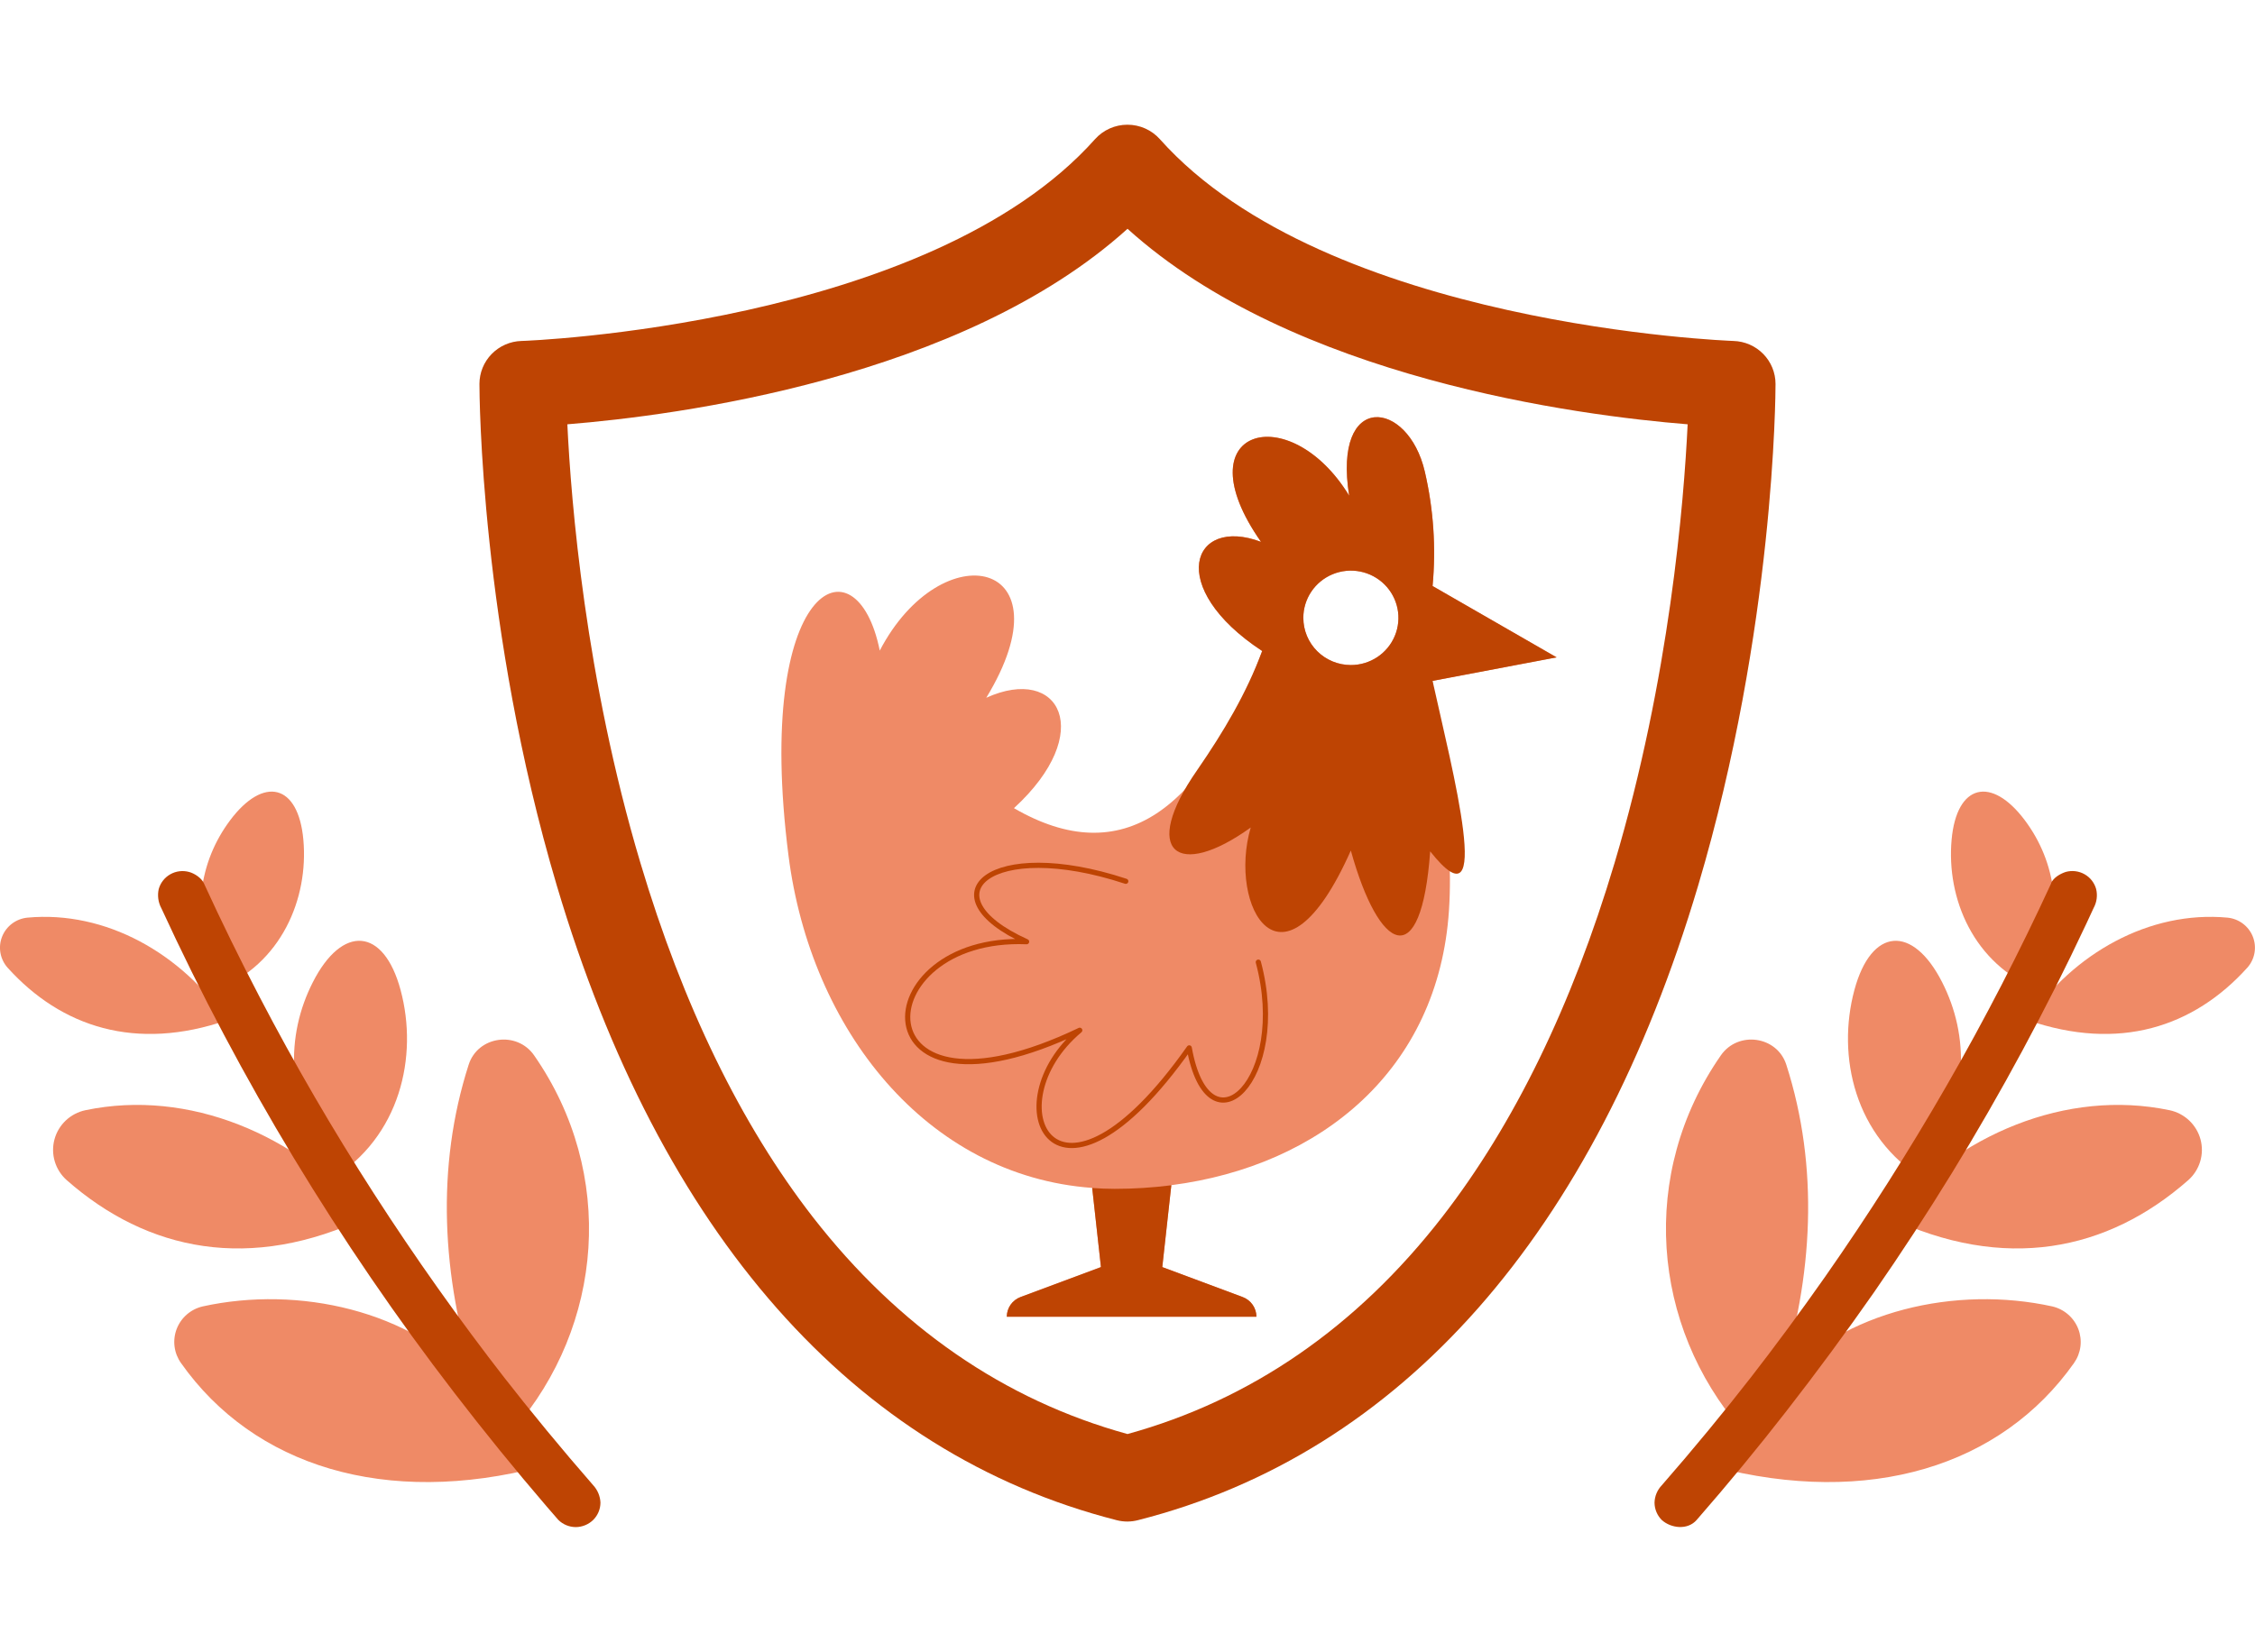 <svg width="217" height="159" viewBox="0 0 217 159" fill="none" xmlns="http://www.w3.org/2000/svg">
<g clip-path="url(#clip0_1937_3419)">
<path d="M164.888 141.165C179.893 145.093 192.585 141.122 199.586 131.198C199.918 130.727 200.129 130.183 200.201 129.613C200.273 129.043 200.202 128.464 199.997 127.927C199.791 127.389 199.456 126.911 199.02 126.532C198.585 126.153 198.063 125.886 197.5 125.754C188.25 123.717 177.427 126.152 171.27 133.027C174.484 122.896 175.068 112.349 171.897 102.485C171.007 99.718 167.258 99.198 165.598 101.588C157.678 112.977 158.923 127.618 167.597 137.628" fill="#EF8A66"/>
<path d="M181.643 117.123C192.889 122.494 202.814 120.431 210.577 113.599C211.119 113.118 211.516 112.498 211.725 111.806C211.933 111.115 211.945 110.379 211.758 109.682C211.571 108.984 211.193 108.352 210.666 107.854C210.139 107.357 209.484 107.014 208.773 106.865C198.832 104.79 188.429 109.219 181.648 117.12" fill="#EF8A66"/>
<path d="M185.145 113.52C189.664 105.996 189.458 99.604 186.9 94.558C184.065 88.971 180.072 89.254 178.448 95.302C176.736 101.673 178.469 109.439 185.145 113.52Z" fill="#EF8A66"/>
<path d="M195.148 98.203C203.929 101.228 211.095 98.866 216.254 93.155C216.613 92.754 216.854 92.263 216.949 91.735C217.044 91.207 216.99 90.664 216.794 90.165C216.597 89.665 216.266 89.23 215.835 88.906C215.405 88.582 214.893 88.383 214.356 88.33C206.826 87.632 199.51 91.784 195.162 98.203" fill="#EF8A66"/>
<path d="M196.165 95.287C198.877 88.256 197.768 82.866 194.857 78.965C191.63 74.655 188.29 75.463 187.805 80.824C187.292 86.481 189.907 92.798 196.165 95.287Z" fill="#EF8A66"/>
<path d="M197.394 85.012C194.345 91.633 191 98.11 187.358 104.442C183.716 110.775 179.806 116.929 175.626 122.906C173.276 126.257 170.847 129.547 168.341 132.776L168.712 132.299C165.88 135.938 162.946 139.496 159.91 142.975C159.479 143.426 159.232 144.02 159.216 144.642C159.22 145.267 159.469 145.865 159.91 146.31C160.803 147.118 162.4 147.306 163.268 146.31C166.263 142.879 169.156 139.369 171.948 135.777C174.842 132.056 177.637 128.263 180.335 124.398C182.939 120.643 185.437 116.818 187.827 112.923C190.218 109.027 192.486 105.086 194.633 101.099C196.792 97.097 198.836 93.036 200.766 88.918L201.474 87.393C201.777 86.837 201.862 86.19 201.713 85.575C201.63 85.276 201.488 84.997 201.297 84.752C201.105 84.508 200.867 84.304 200.595 84.151C200.324 83.998 200.025 83.9 199.716 83.862C199.406 83.823 199.092 83.847 198.791 83.929C198.249 84.107 197.625 84.468 197.373 85.007L197.394 85.012Z" fill="#BE4403"/>
<path d="M52.11 141.165C37.104 145.093 24.412 141.122 17.414 131.198C17.081 130.728 16.869 130.184 16.797 129.613C16.725 129.043 16.795 128.464 17 127.927C17.206 127.389 17.541 126.91 17.976 126.531C18.412 126.153 18.934 125.886 19.497 125.754C28.747 123.717 39.57 126.152 45.727 133.027C42.513 122.896 41.93 112.349 45.1 102.485C45.99 99.718 49.739 99.198 51.399 101.588C59.319 112.977 58.074 127.618 49.4 137.628" fill="#EF8A66"/>
<path d="M35.355 117.123C24.109 122.494 14.184 120.431 6.421 113.599C5.879 113.118 5.481 112.498 5.273 111.806C5.064 111.115 5.053 110.379 5.24 109.682C5.426 108.984 5.804 108.352 6.331 107.854C6.858 107.357 7.514 107.014 8.225 106.865C18.166 104.79 28.568 109.219 35.35 117.12" fill="#EF8A66"/>
<path d="M31.856 113.52C27.334 105.996 27.54 99.604 30.098 94.558C32.933 88.971 36.926 89.254 38.55 95.302C40.262 101.673 38.529 109.439 31.856 113.52Z" fill="#EF8A66"/>
<path d="M21.85 98.203C13.069 101.228 5.892 98.866 0.738 93.155C0.379 92.754 0.139 92.263 0.044 91.735C-0.051 91.207 0.002 90.664 0.199 90.165C0.395 89.665 0.727 89.23 1.157 88.906C1.588 88.582 2.1 88.383 2.637 88.33C10.167 87.632 17.483 91.784 21.831 98.203" fill="#EF8A66"/>
<path d="M20.835 95.287C18.123 88.256 19.229 82.866 22.14 78.965C25.368 74.655 28.707 75.463 29.192 80.824C29.705 86.481 27.09 92.798 20.835 95.287Z" fill="#EF8A66"/>
<path d="M15.513 87.392C17.415 91.522 19.43 95.596 21.559 99.614C23.687 103.631 25.929 107.587 28.283 111.483C30.645 115.39 33.116 119.233 35.696 123.009C38.277 126.786 40.948 130.468 43.709 134.054C46.581 137.793 49.553 141.452 52.625 145.031C52.987 145.457 53.355 145.881 53.729 146.303C54.175 146.744 54.779 146.992 55.408 146.995C56.037 146.989 56.639 146.741 57.087 146.303C57.531 145.86 57.781 145.26 57.782 144.635C57.755 144.015 57.509 143.425 57.087 142.968C54.06 139.496 51.126 135.94 48.285 132.298L48.657 132.774C44.179 127.013 39.96 121.061 36 114.917C32.04 108.774 28.375 102.472 25.006 96.012C23.113 92.39 21.316 88.723 19.614 85.011C19.381 84.504 18.713 84.07 18.195 83.933C17.895 83.85 17.581 83.828 17.271 83.865C16.961 83.903 16.662 84.002 16.391 84.155C16.12 84.308 15.881 84.512 15.69 84.756C15.498 85.001 15.357 85.28 15.274 85.579C15.137 86.194 15.221 86.838 15.513 87.397V87.392Z" fill="#BE4403"/>
<path d="M75.874 82.329C78.003 99.124 89.165 113.186 105.101 114.345L105.945 121.965L98.209 124.848C97.82 124.993 97.484 125.252 97.248 125.592C97.011 125.931 96.885 126.334 96.885 126.747H120.902C120.901 126.334 120.774 125.931 120.537 125.591C120.3 125.252 119.965 124.992 119.575 124.848L111.842 121.965L112.713 114.083C127.105 112.23 138.432 102.952 139.436 87.622C139.995 79.056 137.857 71.591 137.857 65.533L149.792 63.27L137.857 56.404C138.201 52.718 137.949 49.003 137.111 45.397C135.506 38.436 128.228 37.625 129.831 47.708C124.086 38.28 113.667 41.205 121.349 52.153C114.668 49.631 112.127 56.53 121.46 62.658C115.794 78.167 107.974 83.824 97.574 77.792C105.503 70.519 101.985 63.952 94.91 67.165C103.032 53.799 90.638 51.186 84.66 62.623C82.419 51.498 72.543 56.134 75.874 82.329ZM125.423 59.474C125.423 58.575 125.691 57.696 126.193 56.949C126.696 56.201 127.411 55.618 128.247 55.274C129.083 54.929 130.003 54.839 130.891 55.014C131.779 55.19 132.595 55.623 133.235 56.258C133.875 56.894 134.311 57.704 134.487 58.586C134.664 59.468 134.573 60.382 134.226 61.212C133.88 62.043 133.293 62.752 132.54 63.251C131.787 63.751 130.902 64.017 129.997 64.016C129.396 64.016 128.801 63.899 128.246 63.671C127.69 63.443 127.186 63.109 126.761 62.687C126.336 62.265 125.999 61.764 125.769 61.213C125.539 60.662 125.421 60.071 125.421 59.474H125.423Z" fill="#EF8A66"/>
<path d="M98.209 124.849L105.945 121.967L105.104 114.354C105.82 114.405 106.541 114.435 107.274 114.435C109.094 114.436 110.912 114.321 112.718 114.09L111.85 121.967L119.583 124.849C119.972 124.994 120.308 125.253 120.545 125.593C120.782 125.932 120.909 126.335 120.909 126.748H96.885C96.884 126.335 97.011 125.932 97.247 125.593C97.484 125.253 97.819 124.994 98.209 124.849Z" fill="#BE4403"/>
<path d="M120.359 79.653C118.135 87.215 123.365 96.773 129.991 81.871C132.704 91.654 136.773 93.812 137.627 81.949C143.893 89.85 139.74 74.083 137.858 65.541L149.793 63.278L137.858 56.411C138.201 52.726 137.949 49.011 137.112 45.404C135.506 38.444 128.228 37.633 129.831 47.716C124.086 38.287 113.668 41.213 121.349 52.16C114.669 49.639 112.127 56.538 121.461 62.666C119.912 66.785 117.777 70.395 115.206 74.126C109.705 82.019 113.307 84.734 120.359 79.653ZM125.418 59.474C125.418 58.575 125.686 57.696 126.188 56.948C126.691 56.201 127.405 55.618 128.242 55.273C129.078 54.929 129.998 54.839 130.886 55.014C131.774 55.19 132.59 55.622 133.23 56.258C133.87 56.894 134.306 57.704 134.482 58.586C134.659 59.467 134.568 60.381 134.221 61.212C133.875 62.042 133.288 62.752 132.535 63.251C131.782 63.75 130.897 64.016 129.991 64.016C128.779 64.015 127.616 63.536 126.759 62.685C125.902 61.833 125.421 60.678 125.421 59.474H125.418Z" fill="#BE4403"/>
<path d="M108.332 84.829C95.28 80.519 88.946 86.192 98.79 90.645C83.122 90.004 82.365 109.488 103.905 99.173C95.437 106.266 101.516 119.207 114.441 100.868C116.312 111.333 124.114 103.898 121.089 92.614" stroke="#BE4403" stroke-width="0.5" stroke-linecap="round" stroke-linejoin="round"/>
<path d="M108.5 146.46C108.15 146.461 107.802 146.417 107.464 146.331C82.17 139.885 63.537 118.763 53.583 85.249C46.224 60.466 46.137 37.906 46.137 36.957C46.137 35.881 46.559 34.847 47.313 34.075C48.068 33.303 49.095 32.852 50.178 32.82C50.566 32.82 89.36 31.373 105.375 13.395C105.767 12.957 106.247 12.607 106.785 12.367C107.322 12.128 107.905 12.004 108.494 12.004C109.084 12.004 109.666 12.128 110.204 12.367C110.742 12.607 111.222 12.957 111.614 13.395C127.631 31.373 166.423 32.806 166.813 32.82C167.896 32.851 168.924 33.3 169.68 34.071C170.435 34.843 170.859 35.876 170.86 36.952C170.86 37.9 170.773 60.469 163.414 85.244C153.451 118.763 134.827 139.885 109.536 146.32C109.198 146.41 108.85 146.457 108.5 146.46ZM54.597 40.842C54.95 48.258 56.319 65.275 61.633 83.081C65.716 96.768 71.298 108.23 78.22 117.152C86.453 127.733 96.622 134.767 108.5 138.037C120.375 134.767 130.558 127.733 138.777 117.152C145.699 108.23 151.281 96.768 155.366 83.081C160.677 65.275 162.047 48.266 162.403 40.842C151.932 39.999 124.449 36.448 108.503 22.023C92.55 36.448 65.067 39.999 54.597 40.842Z" fill="#BE4403"/>
</g>
<defs>
<clipPath id="clip0_1937_3419">
<rect width="217" height="135" fill="white" transform="translate(0 12)"/>
</clipPath>
</defs>
</svg>
